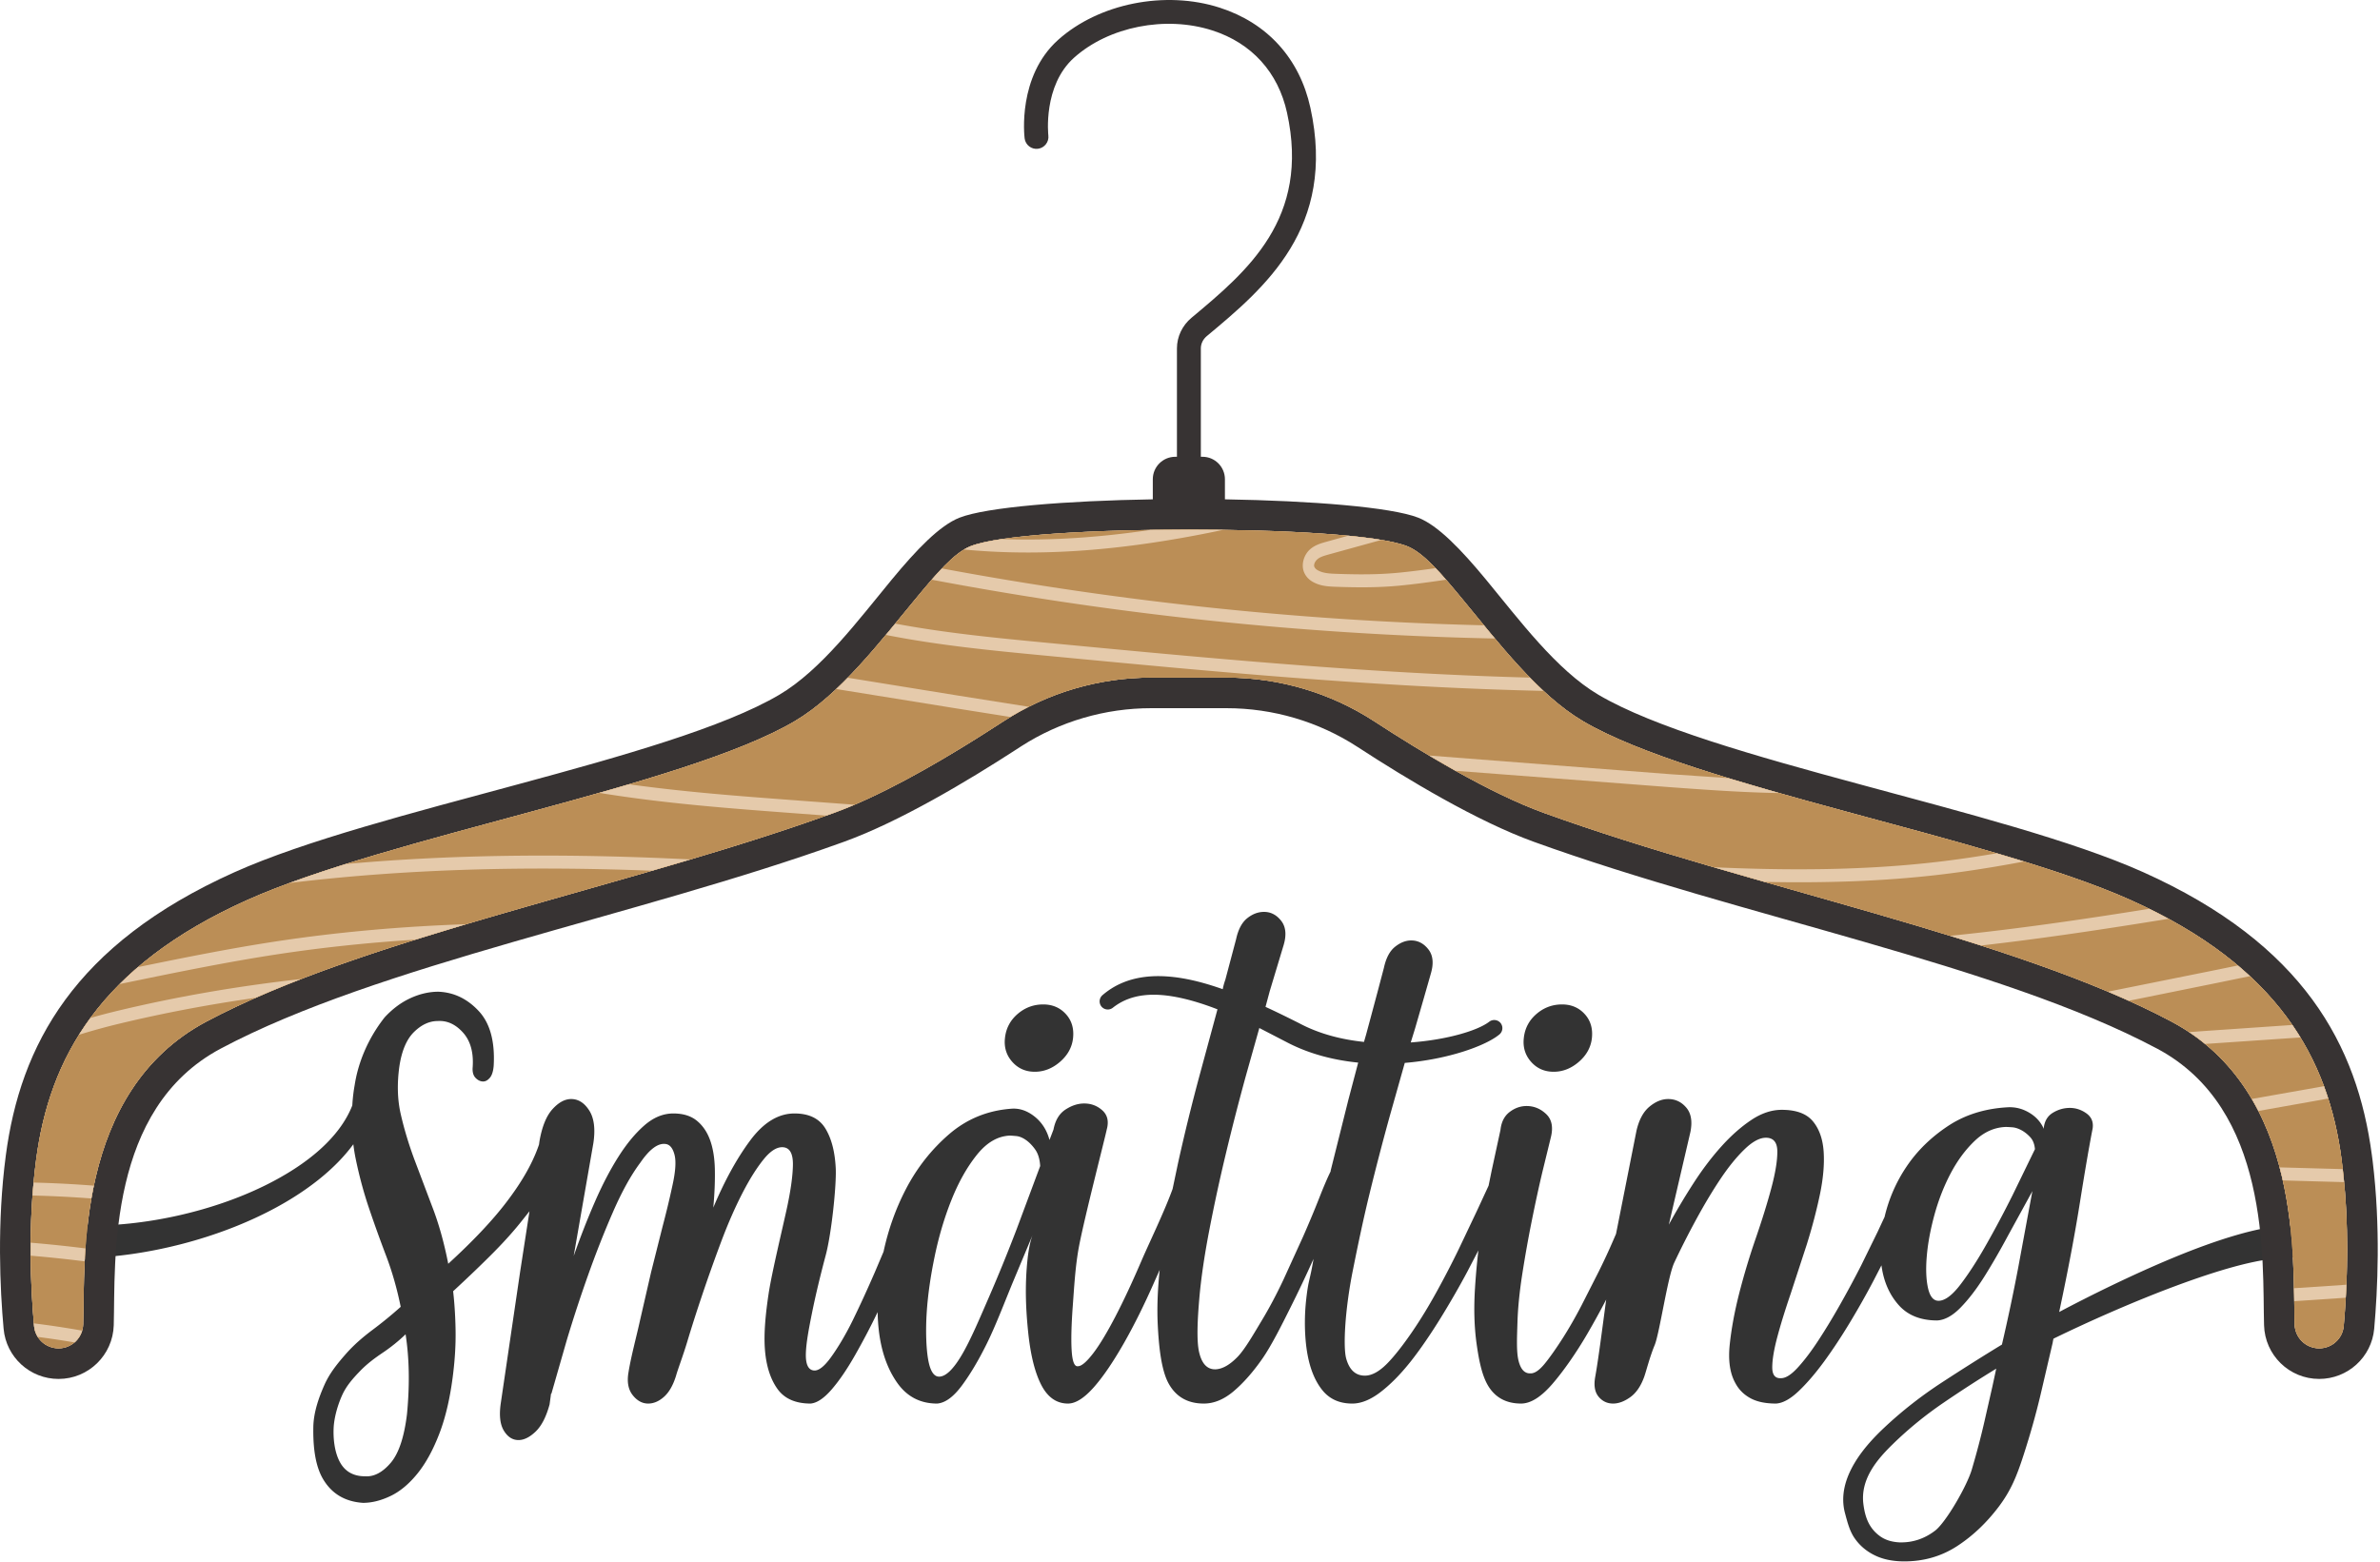 <svg xmlns="http://www.w3.org/2000/svg" width="100%" height="100%" viewBox="0 0 972 638" fill-rule="evenodd" stroke-linejoin="round" stroke-miterlimit="2" xmlns:v="https://vecta.io/nano"><path d="M144.302 467.39c-7.206 9.816-18.174 18.534-31.261 25.683-23.097 12.618-52.792 20.285-79.107 20.816-3.666 0-6.641-2.976-6.641-6.641s2.975-6.641 6.641-6.641c24.532.495 52.472-5.577 74.462-16.461 16.851-8.34 30.284-19.36 35.482-32.603l.076-1.19c.19-2.494.476-4.802.856-6.922s1.964-14.773 12.275-27.874c3.236-3.492 6.756-6.111 10.563-7.857s7.612-2.619 11.418-2.619c6.28.249 11.752 2.868 16.415 7.857s6.708 12.472 6.137 22.449c-.19 2.245-.714 3.866-1.57 4.864s-1.76 1.496-2.712 1.496c-1.142 0-2.189-.498-3.14-1.496s-1.332-2.494-1.142-4.49c.381-5.986-.951-10.663-3.996-14.031s-6.471-4.926-10.277-4.676c-3.426 0-6.661 1.496-9.706 4.489s-5.043 7.733-5.995 14.218c-.951 6.984-.761 13.407.571 19.269s3.14 11.91 5.424 18.146l7.422 19.643c2.664 6.859 4.853 14.654 6.566 23.384 10.086-9.229 17.984-17.585 23.693-25.068 5.409-7.088 10.434-14.961 13.375-23.616l.174-1.274c1.036-6.006 2.807-10.395 5.312-13.168s5.053-4.158 7.644-4.158c2.937 0 5.399 1.56 7.386 4.678s2.548 7.566 1.684 13.341l-8.033 46.085c2.764-7.854 5.658-15.246 8.681-22.176s6.219-13.052 9.588-18.365 6.91-9.587 10.624-12.821 7.644-4.851 11.79-4.851c3.974 0 7.17.982 9.588 2.945s4.233 4.62 5.442 7.97 1.857 7.392 1.943 12.128-.129 9.875-.647 15.419c4.664-11.088 9.717-20.27 15.159-27.547s11.445-10.915 18.009-10.915c5.874 0 10.063 2.021 12.568 6.064s3.93 9.471 4.276 16.286-1.726 26.659-4.058 35.437-4.19 16.575-5.572 23.39-2.487 12.771-2.573 17.044.993 6.526 3.239 6.757c1.9.231 4.232-1.559 6.996-5.371s5.986-9.132 8.923-15.138 5.96-12.59 9.069-19.751l3.506-8.266c1.949-9.047 4.967-17.517 9.054-25.41 4.531-8.75 10.421-16.259 17.671-22.526s15.768-9.755 25.555-10.464c3.262-.237 6.389.827 9.379 3.192s5.03 5.558 6.117 9.578l1.631-4.257c.725-3.784 2.356-6.503 4.894-8.159s5.075-2.483 7.612-2.483c2.9 0 5.392.946 7.476 2.838s2.674 4.493 1.767 7.804c-.906 4.257-8.971 35.474-11.282 47.464-1.553 8.056-2.039 17.146-2.583 24.477s-.746 13.558-.474 18.17 1.133 6.799 2.583 6.562c1.45 0 3.534-1.773 6.253-5.321s5.775-8.71 9.038-14.977 6.751-13.716 10.466-22.348c3.526-8.192 9.364-20.081 12.894-29.762l2.219-10.548c2.678-12.093 5.615-24.056 8.811-35.89l7.299-26.931c-5.06-1.958-9.963-3.527-14.649-4.566-10.877-2.414-20.525-2.04-28.055 3.888a3.35 3.35 0 0 1-4.683-.457 3.35 3.35 0 0 1 .457-4.683c8.865-7.612 20.539-9.124 33.891-6.626 4.848.907 9.924 2.36 15.169 4.215.251-1.166.492-2.227 1.066-3.839l4.405-16.584c.864-3.974 2.375-6.824 4.535-8.552s4.448-2.591 6.867-2.591c2.764 0 5.096 1.209 6.996 3.628s2.246 5.701 1.037 9.847l-5.701 18.916-1.723 6.401c4.532 2.091 9.133 4.347 13.767 6.689 8.182 4.371 17.34 6.677 26.448 7.628l.895-3.097 1.814-6.737 2.98-11.143 2.462-9.329c.864-3.973 2.375-6.823 4.535-8.551s4.362-2.591 6.608-2.591c2.764 0 5.096 1.209 6.996 3.628s2.246 5.701 1.037 9.847l-2.851 9.976-3.628 12.568-1.748 5.647c14.792-1.09 27.284-4.817 32.028-8.444a3.35 3.35 0 0 1 4.675.531 3.35 3.35 0 0 1-.531 4.675c-5.477 4.538-20.7 10.11-38.613 11.591l-6.176 21.889a1080.24 1080.24 0 0 0-8.292 31.873c-2.591 10.625-4.734 20.967-6.737 30.967-3.259 16.269-4.016 31.354-2.72 36.019s3.843 6.996 7.644 6.996c2.764 0 5.744-1.598 8.94-4.794s6.996-8.186 10.364-13.109 6.695-10.366 9.977-16.326 6.305-11.79 9.069-17.491l7.386-15.548 4.782-10.34 1.248-6.128 3.602-16.64c.356-3.251 1.601-5.69 3.735-7.316s4.446-2.438 6.936-2.438c3.024 0 5.692 1.1 8.004 3.299s2.935 5.403 1.868 9.611l-3.469 14.201c-1.422 6.025-2.845 12.576-4.268 19.653s-2.713 14.296-3.869 21.66-1.823 14.01-2.001 19.939-.484 11.795.405 15.525 2.579 5.499 5.069 5.307c1.601 0 3.468-1.291 5.603-3.873s5.109-6.87 7.599-10.791 4.98-8.272 7.47-13.053l7.07-13.915c2.223-4.494 4.135-8.606 5.736-12.336l1.296-2.975.451-2.24 7.904-39.906c1.036-4.492 2.807-7.774 5.312-9.847s5.053-3.11 7.644-3.11c2.937 0 5.399 1.166 7.386 3.499s2.548 5.657 1.684 9.976l-8.81 37.833c3.109-5.701 6.478-11.358 10.106-16.973s7.428-10.624 11.401-15.029 8.034-7.99 12.184-10.754c4.14-2.764 8.29-4.146 12.43-4.146 5.88 0 10.11 1.554 12.7 4.664s4.06 7.256 4.41 12.438c.34 5.183-.18 11.056-1.56 17.621s-3.15 13.302-5.31 20.212l-6.61 20.212c-2.24 6.565-4.06 12.439-5.44 17.621s-2.07 9.329-2.07 12.438 1.21 4.578 3.62 4.406c1.91 0 4.19-1.469 6.87-4.406s5.49-6.651 8.42-11.142c2.94-4.492 5.92-9.415 8.94-14.771 3.03-5.355 5.83-10.581 8.43-15.677l6.73-13.734 2.87-6.149c1.72-7.388 4.79-14.396 9.05-20.671 4.32-6.392 9.94-11.877 16.85-16.455s15.03-7.126 24.35-7.644c3.11-.173 6.05.562 8.81 2.203 2.77 1.641 4.75 3.843 5.96 6.607v-.518c.35-2.764 1.6-4.794 3.76-6.089s4.45-1.944 6.87-1.944 4.66.734 6.74 2.203c2.07 1.468 2.93 3.498 2.59 6.089-1.38 7.083-3.11 17.146-5.19 30.189-2.07 13.043-4.83 27.684-8.29 43.923-.06.32-.13.638-.2.954 12.71-6.732 29.69-15.133 46.26-22.024 18.21-7.578 35.99-13.15 47.43-13.274 3.64.049 6.6 3.08 6.56 6.721-.04 3.665-3.06 6.605-6.72 6.561-10.32-.359-26.49 4.285-43.23 10.369-19.46 7.074-39.59 16.173-52.64 22.55-.2.94-.31 1.518-.31 1.617l-4.92 21.119c-1.9 8.033-4.23 16.326-7 24.877-2.76 8.55-5.18 14.46-10.06 20.94-5.01 6.65-10.71 12.05-17.1 16.2-6.39 4.14-13.56 6.21-21.51 6.21-4.66 0-8.68-.82-12.05-2.46s-6.09-3.93-8.16-6.87c-2.08-2.93-2.98-6.48-4.02-10.36-3.91-14.58 8.85-28.195 16.02-34.932s14.99-12.87 23.45-18.398c8.47-5.529 16.68-10.711 24.62-15.548 2.42-10.362 4.62-20.772 6.61-31.225l5.83-31.485-.26.519-9.59 17.491c-3.28 6.133-6.52 11.747-9.71 16.843-3.2 5.096-6.44 9.329-9.72 12.698s-6.48 5.139-9.59 5.312c-6.74 0-11.96-2.073-15.68-6.219-3.71-4.146-6.04-9.329-6.99-15.548l-.11-.751-3.13 6.063c-2.94 5.615-6.18 11.359-9.72 17.232s-7.08 11.229-10.62 16.066c-3.55 4.837-7 8.854-10.37 12.05s-6.43 4.88-9.2 5.053c-4.32 0-7.82-.734-10.49-2.203-2.68-1.468-4.71-3.498-6.09-6.089-2.25-3.974-3.03-9.243-2.34-15.807.7-6.565 1.99-13.561 3.89-20.99a287.23 287.23 0 0 1 6.74-22.415c2.59-7.515 4.71-14.338 6.35-20.471s2.46-11.099 2.46-14.9-1.56-5.701-4.66-5.701c-2.6 0-5.53 1.598-8.81 4.794-3.29 3.196-6.57 7.256-9.852 12.179s-6.565 10.409-9.847 16.455-6.262 11.92-8.94 17.621-6.01 28.927-7.996 33.677-3.412 10.548-4.276 12.966c-1.382 3.801-3.282 6.565-5.701 8.293s-4.751 2.591-6.996 2.591c-2.419 0-4.406-.95-5.96-2.851s-1.987-4.664-1.296-8.292c1.246-6.944 2.816-19.234 4.434-31.335-2.502 4.821-5.108 9.55-7.816 14.186-4.358 7.46-9.511 14.903-14.136 20.259s-8.893 8.033-12.806 8.033c-5.691 0-10.004-2.152-12.939-6.455s-4.229-10.935-5.207-17.82-1.201-14.536-.667-22.952c.326-5.145.785-10.255 1.378-15.329l-4.492 8.633c-3.369 6.306-6.997 12.611-10.884 18.917s-8.378 12.937-12.437 18.033-8.12 9.199-12.179 12.309-7.904 4.664-11.532 4.664c-5.182 0-9.242-1.814-12.179-5.442s-4.966-8.508-6.089-14.641-1.451-14.317-.519-22.568c.94-8.334 1.425-7.102 2.98-16.431a513.28 513.28 0 0 1-9.459 19.953c-3.368 6.738-7.677 15.418-11.478 20.86s-7.688 9.847-11.661 13.216-8.033 5.053-12.179 5.053c-6.565 0-11.359-2.721-14.382-8.163s-4.026-15.202-4.458-24.099c-.326-6.71-.062-14.156.792-22.34l-1.768 3.974c-4.35 9.932-8.654 18.623-12.913 26.073s-8.404 13.617-12.3 17.992-7.386 6.563-10.467 6.563c-4.712 0-8.382-2.602-11.01-7.804s-4.329-12.435-5.235-21.185-1.478-18.784-.272-29.975c.507-4.709 1.278-7.724 1.995-9.719l.044-.105h-.007l-.037.105-8.248 19.722c-3.444 8.395-6.855 17.33-10.299 24.307s-6.887 12.77-10.331 17.382-6.796 7.035-10.059 7.272c-6.887 0-12.324-2.838-16.311-8.514s-6.48-12.77-7.477-21.284c-.278-2.374-.445-4.91-.501-7.554-3.054 6.401-6.304 12.461-9.225 17.601-3.282 5.775-6.478 10.453-9.587 14.033s-5.96 5.487-8.552 5.718c-6.219 0-10.754-2.021-13.604-6.064s-4.535-9.356-5.053-15.939.241-14.562 1.537-23.109 6.088-28.334 7.556-35.264 2.246-12.59 2.332-16.979-1.079-6.815-3.498-7.277c-2.591-.462-5.355 1.098-8.292 4.678s-5.917 8.316-8.94 14.207-5.917 12.532-8.681 19.924-5.312 14.553-7.644 21.484-4.362 13.282-6.09 19.057-3.868 11.306-4.559 13.847c-1.21 3.927-2.851 6.815-4.924 8.663s-4.232 2.772-6.478 2.772c-2.419 0-4.535-1.155-6.349-3.465s-2.375-5.429-1.684-9.356c1.037-6.468 3.221-14.424 4.689-21.123l4.535-19.751 4.664-18.538c1.555-5.891 2.851-11.262 3.887-16.113 1.382-6.006 1.728-10.395 1.037-13.167s-1.901-4.274-3.628-4.505c-3.11-.462-6.565 2.079-10.365 7.623-3.801 5.083-7.515 11.782-11.143 20.098s-7.04 16.979-10.236 25.988a556.47 556.47 0 0 0-8.681 26.508l-6.219 21.656-.259.347v.346l-.518 3.812c-1.382 5.082-3.282 8.778-5.701 11.088s-4.751 3.465-6.996 3.465c-2.419 0-4.406-1.27-5.96-3.811s-1.987-6.237-1.296-11.089l7.903-53.708 3.843-24.859-2.779 3.496c-3.331 4.241-7.279 8.668-11.847 13.283s-10.086 9.915-16.557 15.901c.571 4.989.904 10.289.999 15.901s-.238 11.537-.999 17.773c-1.142 9.478-2.997 17.585-5.567 24.319s-5.566 12.22-8.992 16.46-7.089 7.3-10.99 9.17-7.66 2.81-11.276 2.81c-7.422-.5-12.894-3.81-16.414-9.92s-3.973-14.747-3.854-21.139c.113-6.072 2.355-12.253 4.567-17.211 2.177-4.877 5.454-8.826 8.707-12.534 3.283-3.741 6.994-6.921 10.99-9.915 3.942-2.948 7.752-6.069 11.419-9.353-1.522-7.483-3.521-14.468-5.995-20.953a531.85 531.85 0 0 1-6.994-19.456c-2.188-6.485-3.996-13.22-5.424-20.204a72.51 72.51 0 0 1-.936-5.786zm370.013-47.486l-5.469 19.428a999.64 999.64 0 0 0-8.162 31.743c-2.534 10.527-4.823 21.11-6.867 31.743-1.987 10.366-3.326 19.565-4.017 27.598s-1.199 17.059-.077 21.896 3.412 7.17 6.867 6.997c2.764-.173 5.701-1.857 8.811-5.053s6.9-9.89 9.924-14.9 5.96-10.538 8.81-16.585l8.033-17.62c2.505-5.701 4.708-10.97 6.608-15.807s3.455-8.465 4.664-10.884v-.259l7.256-29.023 3.994-15.14c-9.736-.968-19.51-3.427-28.339-7.904l-12.036-6.23zM815.268 559.05c-7.08 4.319-14.3 8.983-21.64 13.993s-14.12 10.538-20.34 16.584-13.65 14.234-12.26 24.824c.36 2.75.95 5.27 2.07 7.52 1.12 2.24 2.72 4.1 4.79 5.57s4.67 2.29 7.78 2.46c5.35.17 10.23-1.42 14.64-4.79 4.4-3.37 13-18.22 14.98-24.96 1.99-6.737 3.67-13.129 5.06-19.175l3.36-14.771 1.56-7.255zm15.81-89.659c-.18-2.073-.82-3.715-1.95-4.924-1.12-1.209-2.33-2.159-3.63-2.85-1.29-.691-2.54-1.08-3.75-1.166s-2.08-.13-2.59-.13c-4.67.173-8.9 2.073-12.7 5.701s-7.08 8.076-9.85 13.345c-2.76 5.269-4.96 10.927-6.61 16.973-1.64 6.047-2.67 11.661-3.1 16.844-.44 5.182-.26 9.501.51 12.956.78 3.455 2.21 5.183 4.28 5.183 2.59 0 5.57-2.203 8.94-6.608s6.87-9.804 10.49-16.196c3.63-6.392 7.22-13.129 10.76-20.212l9.2-18.916zM166.22 577.564c.571-5.986.809-11.661.714-17.024s-.523-10.538-1.285-15.527c-2.871 2.757-5.975 5.261-9.277 7.483-3.331 2.245-6.519 4.615-9.278 7.483-2.715 2.822-5.49 5.839-7.279 9.728-1.808 3.929-3.402 9.26-3.569 13.844s.476 9.79 2.569 13.656 5.519 5.804 10.277 5.804c3.616.25 7.089-1.56 10.42-5.43s5.566-10.538 6.708-20.017zm258.599-101.29c-.181-2.838-.861-5.084-2.039-6.74s-2.447-2.956-3.806-3.902-2.673-1.478-3.942-1.596-2.175-.178-2.719-.178c-4.893.237-9.333 2.838-13.321 7.805s-7.431 11.056-10.331 18.269-5.21 14.958-6.932 23.235-2.809 15.963-3.262 23.057-.24 14.257.575 18.986 2.311 7.095 4.486 7.095c2.719 0 5.845-3.015 9.379-9.046s7.173-14.67 10.979-23.42 7.567-17.973 11.282-27.669l9.651-25.896zm213.132-65.999c3.75 0 6.822 1.302 9.218 3.906s3.385 5.885 2.968 9.843c-.416 3.75-2.187 6.979-5.312 9.687s-6.562 4.062-10.311 4.062-6.823-1.354-9.218-4.062-3.386-5.937-2.969-9.687c.417-3.958 2.135-7.239 5.156-9.843s6.51-3.906 10.468-3.906zm-211.897 0c3.75 0 6.822 1.302 9.218 3.906s3.385 5.885 2.969 9.843c-.417 3.75-2.188 6.979-5.312 9.687s-6.562 4.062-10.312 4.062-6.823-1.354-9.218-4.062-3.385-5.937-2.969-9.687c.417-3.958 2.136-7.239 5.156-9.843s6.51-3.906 10.468-3.906z" fill="#333"/><path d="M490.428 186.578h.681c5.055 0 9.155 4.108 9.155 9.181v8.2c35.282.571 67.923 3.183 78.926 7.488 8.13 3.181 17.567 13.048 27.71 25.315 13.47 16.291 28.748 36.917 45.94 47.045 45.135 26.59 165.118 46.712 222.438 72.434 65.68 29.475 87.47 70.865 93.39 115.494l.32 2.444c3.3 26.92 2.04 52.935.64 68.579-1.04 11.597-10.8 20.487-22.47 20.487-12.23 0-22.19-9.756-22.51-21.954v-.01c-.37-12.92.43-35.359-4.86-57.825-5.02-21.305-15.59-42.763-38.81-55.13l-.01-.001c-64.65-34.392-170.15-53.944-254.561-84.481l-.003-.001c-23.115-8.349-51.781-25.576-71.948-38.725l-.004-.002c-15.92-10.365-34.534-15.844-53.556-15.844h-30.718c-18.8 0-37.224 5.366-53.056 15.52L415.263 306c-20.003 12.992-47.814 29.588-70.407 37.776l-.807.291c-84.309 30.41-189.457 49.95-253.923 84.259-23.237 12.366-33.804 33.824-38.82 55.13-5.29 22.468-4.487 44.911-4.85 57.829v.019c-.361 12.192-10.312 21.941-22.542 21.941-11.668 0-21.397-8.882-22.44-20.477l-.001-.009c-1.463-16.08-2.758-43.107.901-70.813 5.91-44.71 27.639-86.184 93.446-115.705 57.318-25.722 177.301-45.843 222.411-72.433l.002-.001c17.193-10.129 32.48-30.754 45.952-47.045 10.143-12.266 19.576-22.132 27.695-25.313l.004-.002c11.003-4.306 43.644-6.917 78.925-7.488v-8.2c0-5.076 4.106-9.181 9.181-9.181h.677v-44.271c0-4.79 2.178-9.351 5.944-12.502 22.75-18.984 48.523-40.478 39.018-83.75-3.612-16.524-14.449-28.463-30.461-33.612-19.087-6.174-42.323-1.589-56.516 11.119-12.784 11.451-10.53 31.563-10.504 31.768.328 2.649-1.579 5.099-4.228 5.431-2.664.359-5.123-1.563-5.457-4.227-.128-1.025-2.946-25.338 13.681-40.248S475.927-4.03 498.165 3.143C517.636 9.42 530.753 23.92 535.16 43.98c10.76 49.061-18.651 73.605-42.298 93.306-1.563 1.307-2.434 3.126-2.434 5.021v44.271zm-4.891 29.762c-38.585 0-77.188 2.087-89.098 6.747-6.774 2.654-14.158 11.406-22.621 21.641-14.354 17.357-30.922 39.057-49.24 49.849-45.373 26.745-165.988 47.197-223.641 73.068-60.423 27.106-80.745 64.887-86.171 105.938-3.517 26.628-2.25 52.602-.844 68.051l.001.01c.462 5.159 4.8 9.101 9.991 9.101 5.459 0 9.886-4.368 10.047-9.811.379-13.482-.343-36.894 5.178-60.343 5.783-24.562 18.326-49.043 45.114-63.3 61.959-32.974 161.201-52.544 243.914-80.891l12.25-4.311.005-.002c18.258-6.587 40.054-18.958 58.018-30.186l11.351-7.255.01-.006c17.975-11.685 38.959-17.868 60.377-17.868h30.718c21.446 0 42.431 6.184 60.38 17.87l.003.002c19.457 12.686 47.073 29.389 69.374 37.444l.003.001c84.972 30.738 191.112 50.582 256.192 85.202v.001c26.77 14.256 39.32 38.736 45.1 63.298 5.53 23.453 4.81 46.868 5.19 60.35v.01c.14 5.436 4.57 9.795 10.02 9.795 5.2 0 9.55-3.939 10.02-9.101 1.15-12.927 2.23-33.22.49-55.1l-1.36-12.961v-.003c-5.4-41.051-25.75-78.83-86.15-105.935-57.65-25.872-178.265-46.323-223.662-73.068-18.319-10.792-34.878-32.492-49.23-49.849-8.462-10.234-15.848-18.987-22.631-21.64-11.908-4.661-50.513-6.748-89.098-6.748z" fill="#373333"/><path d="M956.308 473.58v.003c3.52 26.631 2.25 52.61.87 68.061-.47 5.162-4.82 9.102-10.02 9.102-5.45 0-9.88-4.359-10.02-9.795v-.011c-.38-13.482.34-36.897-5.19-60.349-5.78-24.562-18.33-49.042-45.1-63.299v-.001c-65.08-34.619-171.22-54.463-256.192-85.202l-.003-.001c-22.301-8.054-49.917-24.757-69.374-37.443l-.003-.002c-17.949-11.686-38.934-17.871-60.38-17.871h-30.718c-21.418 0-42.402 6.183-60.377 17.869l-.01.006c-19.431 12.685-47.044 29.387-69.369 37.441l-.005.001c-84.968 30.739-191.114 50.583-256.169 85.203-26.78 14.257-39.33 38.737-45.11 63.3-5.52 23.449-4.8 46.86-5.18 60.343-.16 5.443-4.58 9.811-10.04 9.811-5.2 0-9.53-3.942-10-9.102v-.009c-1.4-15.449-2.67-41.424.85-68.052 5.42-41.051 25.75-78.831 86.17-105.937 57.652-25.872 178.267-46.324 223.64-73.069 18.318-10.791 34.886-32.491 49.24-49.849 8.463-10.234 15.847-18.986 22.621-21.64 11.91-4.661 50.513-6.747 89.098-6.747s77.19 2.087 89.098 6.748c6.783 2.653 14.169 11.405 22.631 21.639 14.352 17.358 30.911 39.058 49.23 49.849 45.397 26.746 166.012 47.197 223.662 73.069 60.4 27.105 80.75 64.884 86.15 105.934z" fill="#e5ad6a"/><path d="M956.307 473.58v.003c3.517 26.631 2.25 52.61.869 68.061-.463 5.162-4.823 9.102-10.017 9.102-5.452 0-9.877-4.359-10.021-9.795v-.011c-.379-13.482.337-36.897-5.188-60.349-5.786-24.562-18.33-49.042-45.103-63.299l-.002-.001c-65.076-34.619-171.221-54.463-256.189-85.202l-.003-.001c-22.301-8.054-49.917-24.757-69.374-37.443l-.003-.002c-17.949-11.686-38.934-17.871-60.38-17.871h-30.718c-21.418 0-42.402 6.183-60.377 17.869l-.01.006c-19.431 12.685-47.044 29.387-69.369 37.441l-.005.001c-84.968 30.739-191.114 50.583-256.169 85.203-26.78 14.257-39.33 38.737-45.11 63.3-5.52 23.449-4.8 46.86-5.18 60.343-.16 5.443-4.58 9.811-10.04 9.811-5.2 0-9.53-3.942-10-9.102v-.009c-1.4-15.449-2.67-41.424.85-68.052 5.42-41.051 25.75-78.831 86.17-105.937 57.652-25.872 178.267-46.324 223.64-73.069 18.318-10.791 34.886-32.491 49.24-49.849 8.463-10.234 15.847-18.986 22.621-21.64 3.591-1.405 9.608-2.576 17.319-3.527 17.866-2.202 44.827-3.22 71.779-3.22 38.585 0 77.19 2.087 89.098 6.748 6.783 2.653 14.169 11.405 22.631 21.639 14.352 17.358 30.911 39.058 49.23 49.849 45.397 26.746 166.013 47.197 223.666 73.069 60.397 27.105 80.743 64.884 86.145 105.934z" fill="#bb8e56"/><path d="M393.694 224.465c.927-.56 1.841-1.023 2.745-1.377 2.848-1.115 7.223-2.082 12.758-2.909 20.23.765 40.454-.732 60.603-3.72l15.737-.118 14.01.093c-31.449 6.652-63.203 10.571-95.059 8.831a284.92 284.92 0 0 1-10.794-.8zm196.887 12.323c-6.249.927-12.597 1.8-18.893 2.412-9.3.896-18 .762-26 .486-2.9-.104-6.2-.223-9.2-1.83-2-1.029-3.3-2.537-4-4.36-1.1-2.97 0-6.84 2.5-9.072 2-1.791 4.4-2.471 6.3-3.017l9.277-2.582c5.115.494 9.701 1.066 13.603 1.716l-21.78 6.014c-1.6.465-3.4.949-4.5 2.023-.7.626-1.2 1.611-1.2 2.4 0 .189 0 .357.1.513.2.551.7 1.101 1.6 1.554 2.2 1.157 4.9 1.253 7.4 1.342 7.9.275 16.5.41 25.5-.465 4.988-.487 10.01-1.14 15.007-1.854 1.398 1.461 2.826 3.044 4.286 4.72zm-205.908-4.6c73.368 13.704 147.302 21.452 221.362 23.228l4.482 5.398c-59.239-1.224-118.403-6.255-177.27-15.087-17.609-2.641-35.19-5.623-52.739-8.944 1.418-1.629 2.806-3.169 4.165-4.595zM365.62 254.72c20.647 3.894 41.628 5.895 62.068 7.848 64.85 6.183 130.905 12.481 197.114 14.204 1.83 1.872 3.682 3.69 5.558 5.433-68.192-1.505-136.219-7.992-202.972-14.36-21.591-2.059-43.777-4.172-65.594-8.5l3.826-4.625zm218.022 53.889l98.346 7.609 23.764 1.605 20.838 6.112c-15.094-.255-30.127-1.352-44.902-2.43l-87.259-6.665-10.787-6.231zm-237.417-31.786l45.263 7.329 28.639 4.543a110.42 110.42 0 0 0-7.493 4.165l-21.846-3.465-49.26-7.951c1.582-1.493 3.147-3.037 4.697-4.621zm353.703 77.424c30.57 1.36 61.347 1.335 91.76-2.248 7.922-.932 15.852-2.111 23.767-3.462l11.147 3.36c-11.431 2.155-22.923 4.02-34.414 5.373-23.733 2.795-47.662 3.444-71.512 2.962l-20.748-5.985zm96.522 28.003c27.18-2.745 54.423-6.728 81.309-11.036 2.719 1.337 5.35 2.697 7.894 4.08-25.289 4.108-50.936 8.002-76.608 10.921l-12.595-3.965zm64.46 22.816l44.078-8.868 8.964-1.841c1.708 1.441 3.353 2.897 4.936 4.37l-13.1 2.687-36.357 7.368-8.521-3.716zm33.139 16.524l5.939-.44 36.212-2.486a112.79 112.79 0 0 1 3.306 5.101l-38.936 2.652a81.67 81.67 0 0 0-6.521-4.827zm25.587 27.295l26.852-4.738 2.626-.483c.617 1.671 1.196 3.352 1.737 5.041l-3.663.673-24.853 4.42c-.85-1.659-1.748-3.297-2.699-4.913zm11.374 27.946l14.078.391 11.708.319.554 5.316-12.462-.34-12.577-.354-.361-1.572-.94-3.76zm5.88 49.355l21.389-1.428-.261 5.316-21.038 1.415-.09-5.303zM33.549 543.513c-.558 1.899-1.654 3.564-3.112 4.817a383.95 383.95 0 0 0-15.015-2.251c-.823-1.3-1.356-2.807-1.504-4.435v-.009l-.097-1.09c6.435.795 13.008 1.785 19.728 2.968zm1.034-28.294c-7.346-.925-14.707-1.699-22.078-2.319l.001-5.309c7.477.625 14.944 1.406 22.396 2.342l-.319 5.286zm2.733-25.683c-8.019-.626-16.04-1.017-24.046-1.211l.438-5.292c8.189.205 16.398.614 24.607 1.268a163.65 163.65 0 0 0-.999 5.235zm67.027-81.952c-19.179 2.717-37.914 6.279-56.155 10.683-5.369 1.298-10.675 2.779-15.922 4.388 1.449-2.311 2.999-4.597 4.657-6.856 3.394-.969 6.815-1.88 10.265-2.716 24.422-5.897 49.717-10.294 75.777-13.182-6.423 2.487-12.642 5.043-18.622 7.683zm65.242-23.765c-18.953 1.198-37.861 3.158-56.697 6.034-20.9 3.206-42.3 7.61-62.9 11.871l-1.145.236a133.17 133.17 0 0 1 7.497-6.926c18.436-3.794 37.27-7.582 55.948-10.432 25.901-3.957 51.933-6.192 78.023-7.098l-20.726 6.315zm96.706-28.158c-49.457-1.895-98.955-.953-148.032 5.003 7.149-2.625 14.854-5.202 22.954-7.744 46.767-4.207 93.82-4.212 140.777-1.871l-15.699 4.612zm71.177-22.513l-12.98-.967c-26.145-1.955-53.117-3.963-79.715-8.323l12.132-3.508c22.705 3.172 45.572 4.878 67.883 6.544l24.203 1.804c-2.921 1.248-5.786 2.386-8.569 3.39l-.005.001-2.949 1.059z" fill="#e5caab"/></svg>